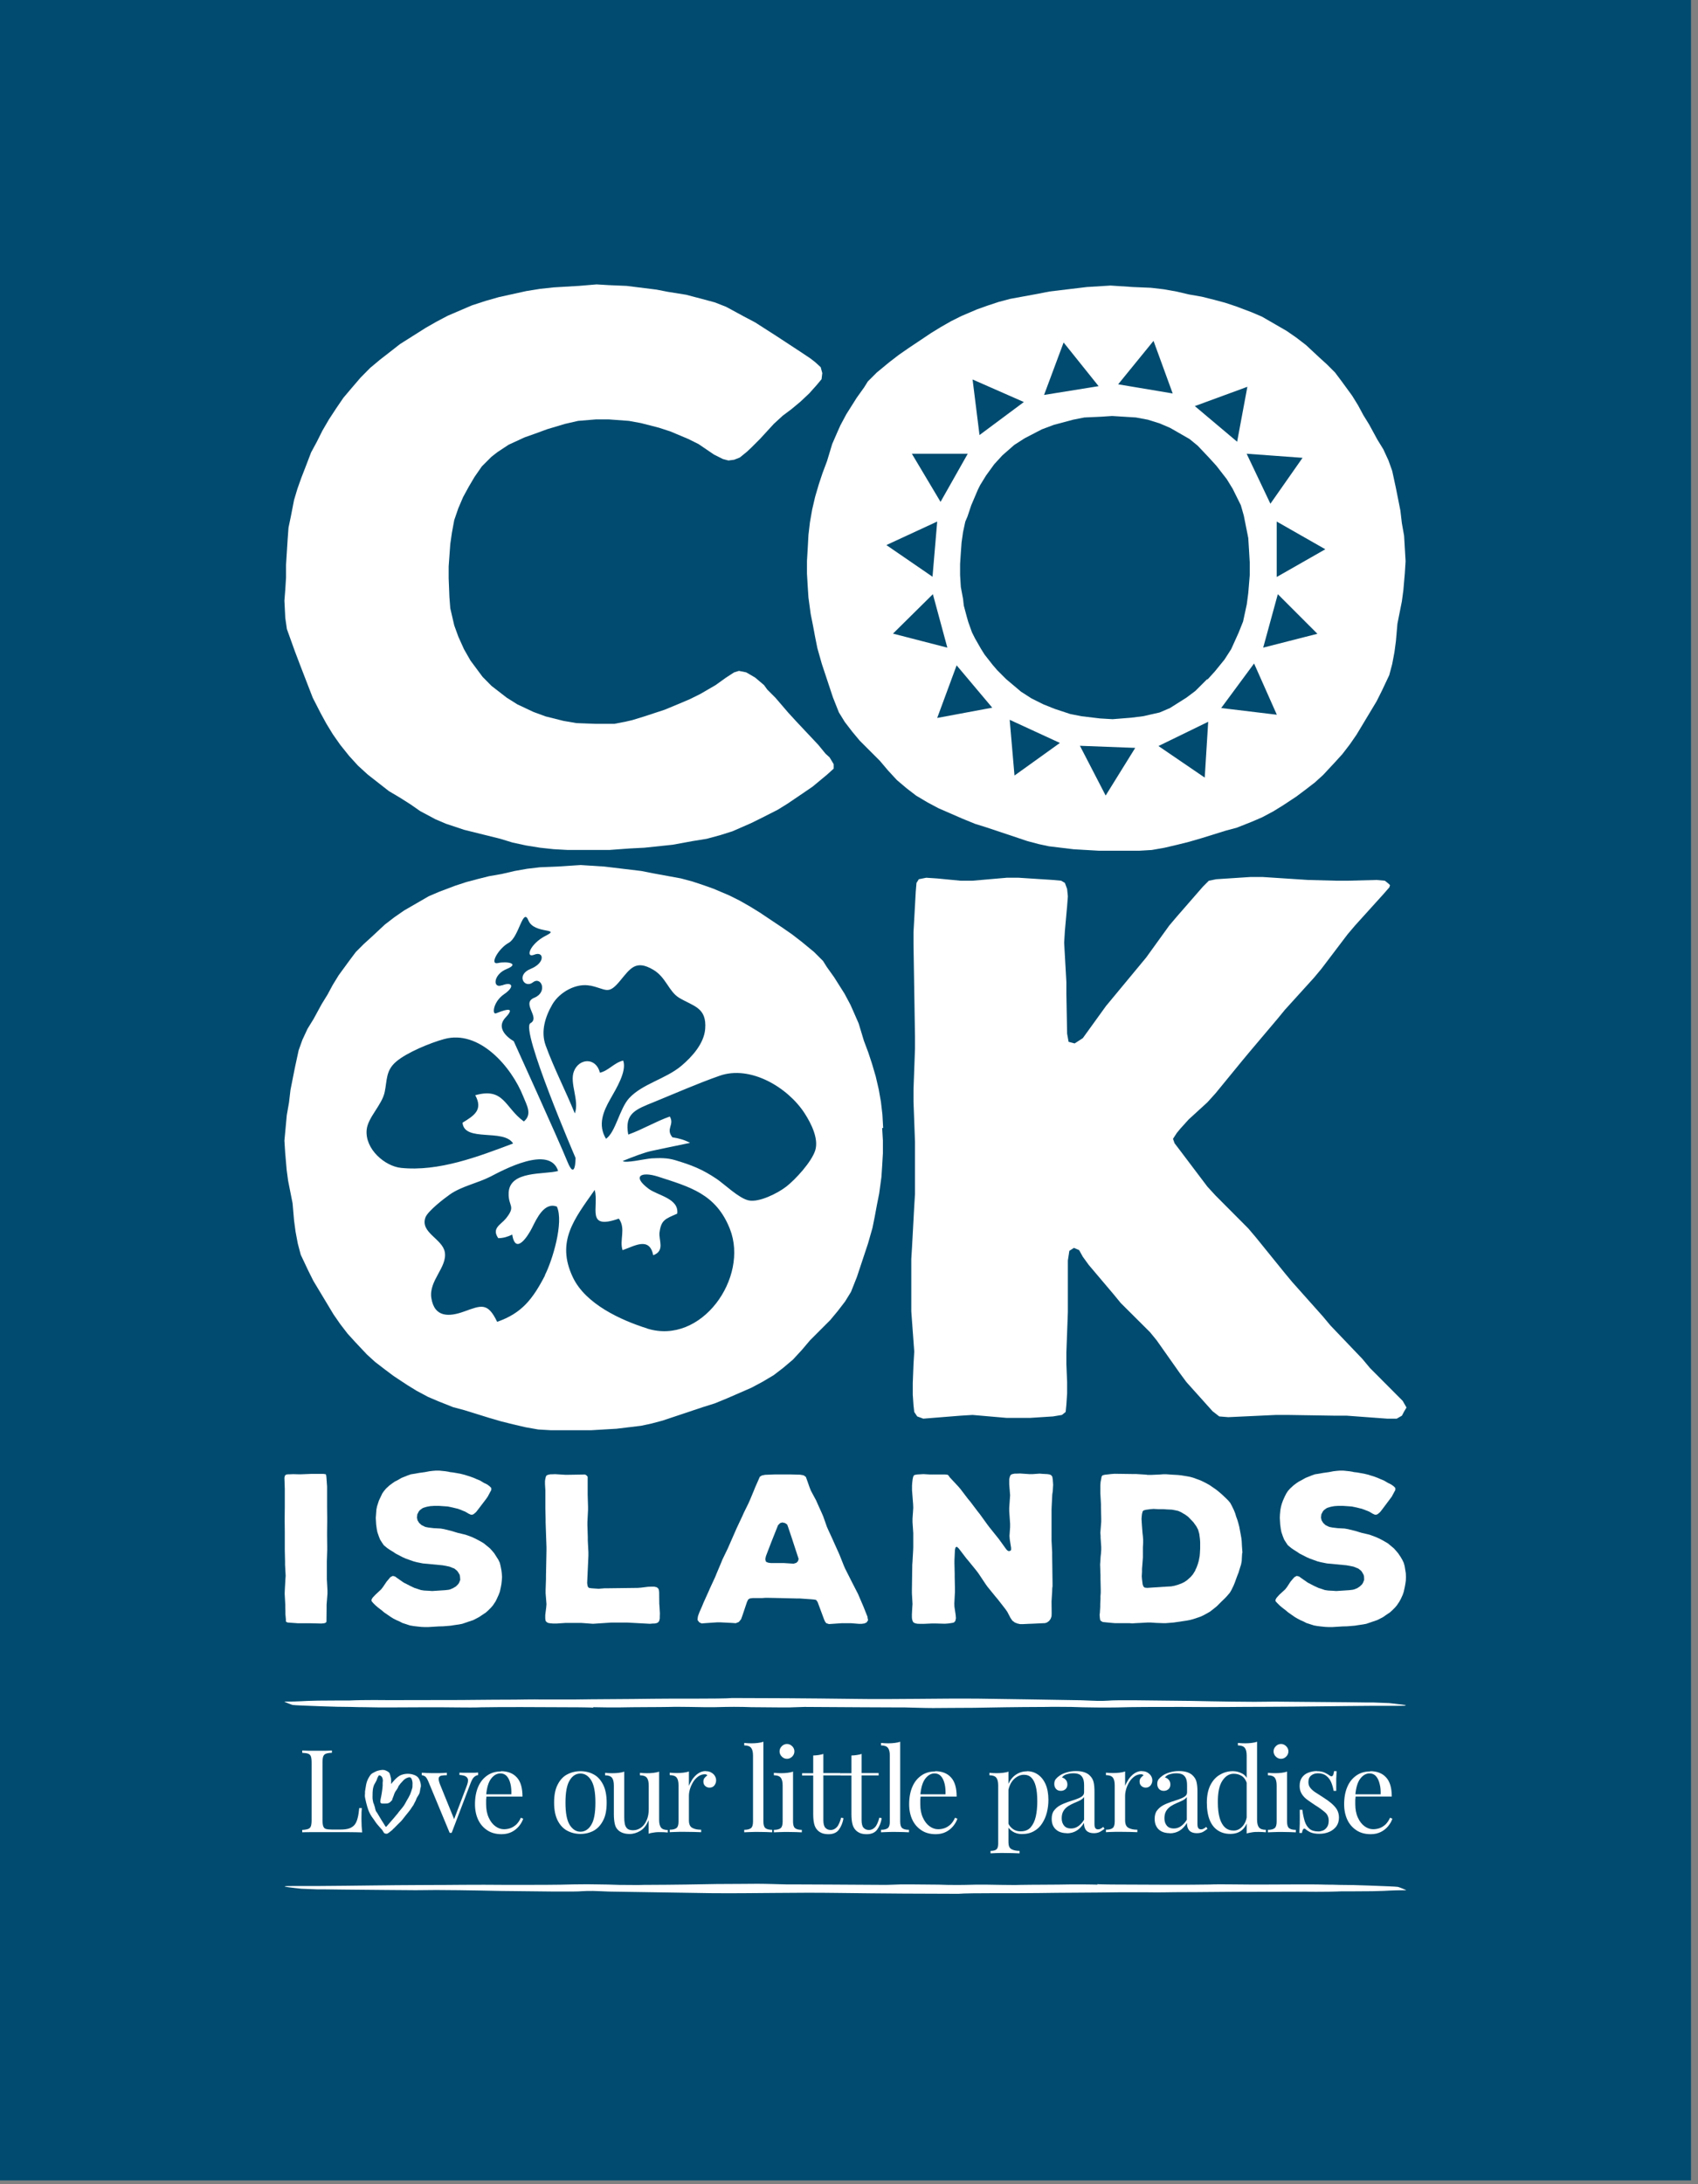 <svg width="182" height="234" viewBox="0 0 182 234" fill="none" xmlns="http://www.w3.org/2000/svg">
<rect x="0" y="0" width="182" height="234" fill="#808080" stroke="none"/>
<rect width="181.248" height="233.594" fill="#004B6F"/>
<g clip-path="url(#clip0_533_3253)">
<path d="M63.601 182.95C63.455 182.923 62.01 182.91 62.01 182.91C57.224 182.883 53.883 182.87 51.55 182.91C51.113 182.936 49.814 182.936 49.085 182.923C46.181 182.883 44.431 182.923 41.82 182.923C41.091 182.923 39.792 182.923 39.063 182.897C38.577 182.897 38.095 182.888 37.618 182.87C36.889 182.87 35.444 182.844 34.569 182.804C32.832 182.738 31.665 182.698 31.374 182.658C31.228 182.631 30.592 182.366 30.512 182.327C30.446 182.287 30.366 182.3 31.533 182.287C32.699 182.26 32.699 182.181 36.04 182.181H37.406C39.036 182.101 41.568 182.141 41.701 182.141C41.926 182.141 46.778 182.128 49.389 182.128C51.126 182.101 54.997 182.088 55.236 182.088C55.488 182.088 57.224 182.048 58.099 182.075C58.828 182.075 60.618 182.075 61.347 182.075C63.667 182.035 67.591 182.035 69.911 181.995C72.231 181.955 77.308 182.022 78.475 181.916C81.815 181.916 86.455 181.942 91.532 182.008C95.88 182.075 100.679 181.942 104.882 181.982C107.785 182.022 112.133 182.088 115.911 182.154C116.786 182.181 116.932 182.207 117.648 182.22C118.377 182.22 118.231 182.22 118.814 182.194C119.544 182.114 123.176 182.167 127.524 182.22C128.969 182.247 130.573 182.287 132.018 182.3C134.192 182.327 134.775 182.327 136.658 182.3C136.658 182.3 142.12 182.34 144.294 182.366C145.023 182.366 145.739 182.393 146.468 182.393H147.197C147.926 182.419 148.032 182.419 148.907 182.459C149.053 182.486 152.155 182.764 149.808 182.751H149.225C147.913 182.751 147.197 182.751 147.197 182.751C142.835 182.777 140.078 182.844 135.584 182.857C132.389 182.857 130.798 182.91 126.583 182.87C123.971 182.87 121.36 182.87 119.756 182.923C119.172 182.923 118.589 182.95 117.144 182.923C116.415 182.923 115.686 182.897 114.824 182.87C114.095 182.87 112.65 182.844 112.213 182.87C108.434 182.883 106.698 182.923 104.365 182.963C102.482 182.963 100.958 182.989 100.003 182.989C99.049 182.989 97.683 182.936 96.954 182.923C96.53 182.923 96.835 182.923 96.371 182.923C95.907 182.923 89.69 182.897 86.203 182.87C85.037 182.897 84.904 182.923 84.612 182.923C84.321 182.923 82.73 182.923 80.543 182.897L79.668 182.87C78.223 182.844 77.202 182.883 76.619 182.897C76.035 182.91 75.306 182.897 73.861 182.87C73.132 182.87 72.416 182.844 71.833 182.87C70.666 182.897 68.055 182.883 66.318 182.923C65.589 182.923 64.29 182.923 63.561 182.897" fill="white"/>
<path d="M117.601 201.856C117.747 201.882 119.192 201.895 119.192 201.895C123.977 201.922 127.318 201.935 129.651 201.895C130.089 201.869 131.388 201.869 132.117 201.882C135.02 201.922 136.77 201.882 139.381 201.882C140.111 201.882 141.41 201.882 142.139 201.909C142.625 201.909 143.107 201.918 143.584 201.935C144.313 201.935 145.758 201.962 146.633 202.002C148.369 202.068 149.536 202.108 149.828 202.147C149.973 202.174 150.61 202.439 150.689 202.479C150.756 202.519 150.835 202.505 149.669 202.519C148.502 202.545 148.502 202.625 145.161 202.625H143.796C142.165 202.704 139.633 202.664 139.501 202.664C139.275 202.664 134.423 202.678 131.812 202.678C130.075 202.704 126.204 202.717 125.966 202.717C125.714 202.717 123.977 202.757 123.102 202.731C122.373 202.731 120.584 202.731 119.854 202.731C117.535 202.77 113.611 202.77 111.291 202.81C108.971 202.85 103.894 202.784 102.727 202.89C99.386 202.89 94.746 202.863 89.669 202.797C85.321 202.731 80.522 202.863 76.32 202.824C73.416 202.784 69.068 202.717 65.29 202.651C64.415 202.625 64.269 202.598 63.554 202.585C62.825 202.585 62.97 202.585 62.387 202.611C61.658 202.691 58.026 202.638 53.677 202.585C52.233 202.558 50.628 202.519 49.184 202.505C47.009 202.479 46.426 202.479 44.544 202.505C44.544 202.505 39.082 202.466 36.908 202.439C36.179 202.439 35.463 202.413 34.734 202.413H34.005C33.276 202.386 33.169 202.386 32.294 202.346C32.149 202.32 29.047 202.041 31.393 202.055H31.976C33.289 202.055 34.005 202.055 34.005 202.055C38.366 202.028 41.123 201.962 45.617 201.948C48.812 201.948 50.403 201.895 54.619 201.935C57.23 201.935 59.842 201.935 61.446 201.882C62.029 201.882 62.612 201.856 64.057 201.882C64.787 201.882 65.516 201.909 66.377 201.935C67.106 201.935 68.551 201.962 68.989 201.935C72.767 201.922 74.504 201.882 76.837 201.842C78.719 201.842 80.244 201.816 81.198 201.816C82.153 201.816 83.518 201.869 84.247 201.882C84.671 201.882 84.367 201.882 84.831 201.882C85.294 201.882 91.512 201.909 94.998 201.935C96.165 201.909 96.297 201.882 96.589 201.882C96.881 201.882 98.472 201.882 100.659 201.909L101.534 201.935C102.979 201.962 104 201.922 104.583 201.909C105.166 201.895 105.895 201.909 107.34 201.935C108.069 201.935 108.785 201.962 109.368 201.935C110.535 201.909 113.147 201.922 114.883 201.882C115.612 201.882 116.911 201.882 117.641 201.909" fill="white"/>
<path d="M42.462 194.479C42.37 194.598 42.264 194.704 42.171 194.824C41.945 195.089 41.707 195.354 41.481 195.619C41.455 195.646 41.415 195.712 41.375 195.712C41.336 195.712 41.296 195.646 41.282 195.619C41.243 195.553 41.19 195.473 41.15 195.407C41.11 195.341 41.07 195.275 41.017 195.195C40.978 195.129 40.938 195.076 40.898 195.009C40.792 194.837 40.686 194.665 40.58 194.479C40.527 194.386 40.474 194.307 40.421 194.214C40.368 194.134 40.288 194.042 40.262 193.949C40.222 193.843 40.209 193.737 40.182 193.617C40.142 193.498 40.103 193.365 40.063 193.246C39.997 193.153 39.997 193.021 39.97 192.928C39.93 192.769 39.93 192.663 39.93 192.517C39.93 192.199 39.93 191.854 39.997 191.536C40.023 191.443 40.05 191.35 40.076 191.271C40.156 191.085 40.275 190.926 40.355 190.754C40.394 190.661 40.421 190.555 40.461 190.462C40.5 190.369 40.54 190.316 40.593 190.223C40.593 190.21 40.633 190.21 40.646 190.197C40.659 190.197 40.673 190.197 40.686 190.197C40.885 190.263 40.978 190.382 41.017 190.594C41.044 190.714 41.044 190.833 41.017 190.952C41.004 191.058 41.017 191.165 41.017 191.271C41.004 191.443 40.991 191.615 40.964 191.788C40.938 192.013 40.898 192.225 40.858 192.451C40.819 192.649 40.766 192.835 40.766 193.034C40.766 193.1 40.805 193.166 40.858 193.193C40.911 193.22 40.964 193.22 41.017 193.22C41.097 193.22 41.176 193.22 41.256 193.22C41.375 193.22 41.508 193.22 41.627 193.18C41.786 193.127 41.879 193.007 41.998 192.888C42.038 192.848 42.065 192.755 42.065 192.689C42.104 192.636 42.118 192.583 42.144 192.504C42.184 192.411 42.224 192.305 42.25 192.212C42.29 192.119 42.33 192 42.396 191.907C42.449 191.841 42.489 191.774 42.542 191.708C42.542 191.668 42.568 191.642 42.595 191.615C42.608 191.589 42.648 191.549 42.648 191.536C42.661 191.443 42.754 191.284 42.807 191.231C42.873 191.178 42.9 191.085 42.953 191.045C43.085 190.913 43.191 190.793 43.297 190.674C43.43 190.581 43.536 190.488 43.695 190.449C43.722 190.449 43.722 190.435 43.801 190.409C43.841 190.409 43.894 190.422 43.907 190.409C43.947 190.409 43.987 190.409 44 190.435C44.027 190.488 44.093 190.515 44.119 190.581C44.146 190.647 44.172 190.727 44.186 190.793C44.225 190.952 44.225 191.125 44.212 191.284C44.212 191.363 44.212 191.456 44.199 191.523C44.133 191.761 44.053 192 43.96 192.238C43.854 192.477 43.722 192.689 43.589 192.915C43.523 193.021 43.483 193.127 43.417 193.233C43.245 193.551 42.979 193.829 42.754 194.108C42.714 194.148 42.688 194.201 42.661 194.24C42.595 194.32 42.515 194.413 42.449 194.492L42.462 194.479ZM42.078 195.99C42.197 195.911 42.264 195.845 42.37 195.725C42.476 195.606 42.595 195.513 42.701 195.394C42.727 195.367 42.754 195.354 42.767 195.328C42.9 195.208 43.006 195.102 43.112 194.97C43.324 194.678 43.563 194.413 43.788 194.121C43.854 194.042 43.907 193.962 43.974 193.882C44.04 193.803 44.08 193.71 44.146 193.617C44.212 193.524 44.279 193.445 44.331 193.352C44.371 193.246 44.438 193.14 44.491 193.034C44.544 192.941 44.583 192.862 44.61 192.769C44.65 192.663 44.689 192.57 44.756 192.477C44.822 192.371 44.888 192.278 44.941 192.159C45.034 191.947 45.021 191.708 45.087 191.496C45.153 191.297 45.087 191.032 45.021 190.833C44.968 190.661 44.888 190.502 44.769 190.382C44.663 190.276 44.517 190.197 44.358 190.144C43.881 189.971 43.324 189.998 42.86 190.223C42.595 190.382 42.37 190.594 42.171 190.833C42.104 190.913 42.012 190.992 41.959 191.085C41.959 191.085 41.945 191.085 41.919 191.111V190.979C41.932 190.886 41.919 190.78 41.919 190.661C41.919 190.515 41.879 190.382 41.839 190.236C41.8 190.117 41.786 189.985 41.693 189.892C41.627 189.825 41.561 189.786 41.481 189.746C41.402 189.706 41.322 189.666 41.23 189.64C41.07 189.6 40.911 189.613 40.752 189.64C40.553 189.68 40.368 189.733 40.195 189.825C40.036 189.905 39.837 189.998 39.731 190.13C39.572 190.343 39.44 190.568 39.347 190.82C39.254 191.072 39.215 191.337 39.175 191.602C39.161 191.708 39.135 191.827 39.122 191.933C39.122 192.013 39.122 192.079 39.122 192.159C39.108 192.252 39.108 192.344 39.108 192.437C39.108 192.53 39.148 192.649 39.161 192.742C39.188 192.862 39.215 192.981 39.241 193.1C39.281 193.259 39.321 193.418 39.373 193.591C39.48 193.962 39.639 194.333 39.864 194.651C39.904 194.704 39.93 194.744 39.97 194.797C40.036 194.877 40.089 194.97 40.156 195.062C40.248 195.195 40.328 195.328 40.434 195.447L40.792 195.858C40.792 195.858 40.885 195.964 40.938 196.017C41.017 196.123 41.084 196.242 41.15 196.348C41.203 196.441 41.428 196.481 41.521 196.441C41.654 196.388 42.065 196.03 42.118 195.99H42.078Z" fill="white"/>
<path d="M35.574 187.535V187.787C35.296 187.787 35.084 187.827 34.938 187.88C34.792 187.933 34.699 188.039 34.646 188.172C34.593 188.317 34.567 188.543 34.567 188.848V194.986C34.567 195.278 34.593 195.503 34.646 195.649C34.699 195.795 34.792 195.901 34.938 195.941C35.084 195.981 35.296 196.007 35.574 196.007H36.476C36.86 196.007 37.178 195.967 37.417 195.888C37.655 195.808 37.854 195.676 38 195.503C38.146 195.331 38.252 195.092 38.331 194.787C38.411 194.496 38.464 194.124 38.504 193.7H38.782C38.756 193.952 38.742 194.297 38.742 194.721C38.742 194.88 38.742 195.105 38.756 195.397C38.756 195.689 38.795 195.994 38.822 196.312C38.398 196.299 37.921 196.285 37.404 196.285C36.873 196.285 36.409 196.285 35.998 196.285H35.296C35.017 196.285 34.699 196.285 34.368 196.285C34.036 196.285 33.705 196.285 33.36 196.285C33.016 196.285 32.697 196.285 32.393 196.299V196.047C32.671 196.034 32.883 195.994 33.029 195.941C33.175 195.888 33.267 195.795 33.321 195.649C33.374 195.503 33.4 195.278 33.4 194.986V188.848C33.4 188.543 33.374 188.317 33.321 188.172C33.267 188.026 33.175 187.933 33.029 187.88C32.883 187.827 32.671 187.8 32.393 187.787V187.535C32.565 187.535 32.79 187.548 33.069 187.562C33.347 187.562 33.652 187.562 33.97 187.562C34.262 187.562 34.54 187.562 34.832 187.562C35.11 187.562 35.349 187.548 35.548 187.535H35.574Z" fill="white"/>
<path d="M51.248 189.92V190.172C51.089 190.185 50.943 190.265 50.811 190.384C50.678 190.503 50.559 190.729 50.44 191.034L48.411 196.363H48.199L45.919 190.875C45.786 190.556 45.654 190.358 45.535 190.291C45.402 190.225 45.296 190.185 45.203 190.185V189.92C45.362 189.92 45.535 189.933 45.72 189.947C45.892 189.947 46.091 189.96 46.29 189.96C46.542 189.96 46.82 189.96 47.099 189.96C47.377 189.96 47.656 189.933 47.894 189.92V190.185C47.682 190.185 47.51 190.198 47.337 190.225C47.178 190.252 47.072 190.331 47.032 190.464C46.993 190.596 47.032 190.822 47.152 191.14L48.703 194.958L48.623 195.024L50.029 191.325C50.135 191.047 50.174 190.835 50.161 190.676C50.148 190.517 50.055 190.397 49.909 190.305C49.763 190.225 49.538 190.172 49.246 190.159V189.907C49.392 189.907 49.525 189.92 49.631 189.92C49.737 189.92 49.843 189.92 49.949 189.92C50.055 189.92 50.161 189.92 50.294 189.92C50.479 189.92 50.652 189.92 50.811 189.92C50.97 189.92 51.102 189.907 51.235 189.894L51.248 189.92Z" fill="white"/>
<path d="M53.695 189.754C54.424 189.754 54.994 189.979 55.392 190.417C55.803 190.854 56.002 191.544 56.002 192.472H51.627V192.233H54.809C54.822 191.835 54.795 191.451 54.716 191.119C54.636 190.775 54.504 190.496 54.331 190.297C54.159 190.099 53.92 189.993 53.642 189.993C53.258 189.993 52.926 190.178 52.635 190.563C52.343 190.947 52.17 191.544 52.104 192.366L52.144 192.419C52.131 192.538 52.117 192.684 52.104 192.83C52.104 192.976 52.104 193.121 52.104 193.281C52.104 193.837 52.197 194.328 52.383 194.726C52.568 195.137 52.807 195.442 53.099 195.654C53.39 195.866 53.695 195.972 54.013 195.972C54.265 195.972 54.49 195.932 54.716 195.853C54.941 195.773 55.14 195.64 55.339 195.468C55.524 195.283 55.697 195.044 55.829 194.739L56.081 194.845C55.988 195.123 55.843 195.375 55.63 195.64C55.418 195.892 55.166 196.105 54.848 196.264C54.53 196.423 54.172 196.502 53.761 196.502C53.165 196.502 52.661 196.37 52.237 196.091C51.813 195.813 51.481 195.442 51.256 194.964C51.03 194.487 50.911 193.93 50.911 193.294C50.911 192.565 51.03 191.941 51.256 191.424C51.481 190.894 51.813 190.496 52.237 190.205C52.661 189.913 53.151 189.78 53.708 189.78L53.695 189.754Z" fill="white"/>
<path d="M62.215 189.754C62.745 189.754 63.223 189.873 63.634 190.099C64.058 190.324 64.389 190.695 64.641 191.186C64.893 191.676 65.026 192.326 65.026 193.121C65.026 193.917 64.906 194.553 64.641 195.044C64.389 195.534 64.058 195.892 63.634 196.131C63.209 196.356 62.732 196.476 62.215 196.476C61.698 196.476 61.221 196.356 60.797 196.131C60.373 195.906 60.028 195.534 59.776 195.044C59.524 194.553 59.392 193.917 59.392 193.121C59.392 192.326 59.511 191.69 59.776 191.186C60.028 190.695 60.359 190.324 60.797 190.099C61.221 189.873 61.698 189.754 62.215 189.754ZM62.215 190.006C61.738 190.006 61.354 190.244 61.062 190.735C60.757 191.226 60.611 192.021 60.611 193.121C60.611 194.222 60.757 195.017 61.062 195.508C61.367 195.985 61.751 196.237 62.215 196.237C62.679 196.237 63.077 195.998 63.369 195.508C63.673 195.031 63.819 194.235 63.819 193.121C63.819 192.008 63.673 191.226 63.369 190.735C63.064 190.244 62.679 190.006 62.215 190.006Z" fill="white"/>
<path d="M70.648 189.798V194.968C70.648 195.34 70.714 195.618 70.847 195.79C70.979 195.963 71.231 196.056 71.576 196.056V196.321C71.324 196.294 71.059 196.281 70.807 196.281C70.568 196.281 70.343 196.281 70.117 196.321C69.892 196.347 69.693 196.387 69.521 196.453V194.995C69.309 195.525 69.017 195.91 68.646 196.135C68.275 196.361 67.89 196.48 67.493 196.48C67.201 196.48 66.949 196.44 66.737 196.361C66.525 196.281 66.339 196.162 66.207 196.016C66.048 195.857 65.942 195.631 65.888 195.366C65.835 195.101 65.796 194.783 65.796 194.385V191.283C65.796 190.912 65.729 190.633 65.597 190.461C65.464 190.288 65.212 190.196 64.855 190.196V189.93C65.12 189.957 65.371 189.97 65.623 189.97C65.875 189.97 66.087 189.957 66.313 189.93C66.538 189.904 66.737 189.864 66.909 189.798V194.664C66.909 194.915 66.922 195.154 66.962 195.366C67.002 195.578 67.082 195.751 67.214 195.883C67.347 196.016 67.559 196.082 67.864 196.082C68.182 196.082 68.474 195.976 68.725 195.79C68.977 195.605 69.176 195.326 69.322 194.982C69.468 194.65 69.534 194.266 69.534 193.842V191.283C69.534 190.912 69.468 190.633 69.335 190.461C69.203 190.288 68.951 190.196 68.593 190.196V189.93C68.858 189.957 69.11 189.97 69.362 189.97C69.614 189.97 69.826 189.957 70.051 189.93C70.276 189.904 70.475 189.864 70.648 189.798Z" fill="white"/>
<path d="M75.632 189.753C75.857 189.753 76.056 189.793 76.215 189.886C76.387 189.978 76.52 190.098 76.612 190.244C76.705 190.389 76.758 190.548 76.758 190.734C76.758 190.946 76.692 191.119 76.573 191.278C76.453 191.437 76.268 191.516 76.056 191.516C75.883 191.516 75.724 191.463 75.592 191.344C75.459 191.225 75.393 191.079 75.393 190.867C75.393 190.708 75.433 190.575 75.525 190.469C75.618 190.363 75.711 190.27 75.817 190.204C75.764 190.124 75.671 190.084 75.552 190.084C75.3 190.084 75.061 190.164 74.849 190.31C74.637 190.469 74.452 190.655 74.306 190.893C74.16 191.132 74.041 191.384 73.961 191.649C73.882 191.914 73.842 192.166 73.842 192.391V195.016C73.842 195.427 73.961 195.693 74.2 195.825C74.438 195.958 74.757 196.024 75.154 196.024V196.289C74.969 196.289 74.69 196.276 74.346 196.263C74.001 196.263 73.63 196.249 73.245 196.249C72.967 196.249 72.689 196.249 72.41 196.263C72.132 196.263 71.92 196.289 71.787 196.289V196.024C72.118 196.024 72.37 195.958 72.516 195.838C72.662 195.719 72.728 195.48 72.728 195.136V191.264C72.728 190.893 72.662 190.615 72.529 190.442C72.397 190.27 72.145 190.177 71.787 190.177V189.912C72.052 189.939 72.304 189.952 72.556 189.952C72.808 189.952 73.02 189.939 73.245 189.912C73.471 189.886 73.669 189.846 73.842 189.78V191.331C73.935 191.092 74.067 190.853 74.226 190.602C74.399 190.363 74.597 190.151 74.836 189.992C75.075 189.833 75.34 189.74 75.632 189.74V189.753Z" fill="white"/>
<path d="M81.825 186.595V195.146C81.825 195.491 81.892 195.73 82.037 195.849C82.183 195.968 82.422 196.034 82.766 196.034V196.3C82.621 196.3 82.409 196.286 82.13 196.273C81.852 196.273 81.56 196.26 81.269 196.26C80.977 196.26 80.698 196.26 80.42 196.273C80.128 196.273 79.916 196.3 79.77 196.3V196.034C80.102 196.034 80.354 195.968 80.5 195.849C80.645 195.73 80.712 195.491 80.712 195.146V188.08C80.712 187.708 80.645 187.43 80.513 187.258C80.38 187.085 80.128 186.992 79.77 186.992V186.727C80.036 186.754 80.287 186.767 80.539 186.767C80.791 186.767 81.003 186.754 81.229 186.727C81.441 186.701 81.653 186.661 81.825 186.595Z" fill="white"/>
<path d="M85.002 189.794V195.151C85.002 195.495 85.068 195.734 85.214 195.853C85.36 195.973 85.599 196.039 85.943 196.039V196.304C85.797 196.304 85.585 196.291 85.307 196.278C85.029 196.278 84.737 196.264 84.445 196.264C84.154 196.264 83.875 196.264 83.597 196.278C83.305 196.278 83.093 196.304 82.947 196.304V196.039C83.279 196.039 83.531 195.973 83.676 195.853C83.822 195.734 83.888 195.495 83.888 195.151V191.279C83.888 190.908 83.822 190.63 83.69 190.457C83.557 190.285 83.305 190.192 82.947 190.192V189.927C83.212 189.954 83.464 189.967 83.716 189.967C83.968 189.967 84.18 189.954 84.406 189.927C84.631 189.9 84.83 189.861 85.002 189.794ZM84.353 186.838C84.565 186.838 84.75 186.917 84.909 187.077C85.068 187.236 85.148 187.421 85.148 187.633C85.148 187.845 85.068 188.031 84.909 188.19C84.75 188.349 84.565 188.429 84.353 188.429C84.14 188.429 83.955 188.349 83.796 188.19C83.637 188.031 83.557 187.845 83.557 187.633C83.557 187.421 83.637 187.236 83.796 187.077C83.955 186.917 84.14 186.838 84.353 186.838Z" fill="white"/>
<path d="M88.251 187.886V189.954H90.08V190.206H88.251V194.992C88.251 195.377 88.317 195.655 88.463 195.814C88.609 195.973 88.794 196.053 89.046 196.053C89.298 196.053 89.51 195.947 89.696 195.748C89.881 195.549 90.027 195.204 90.16 194.727L90.412 194.793C90.332 195.27 90.16 195.681 89.921 196.013C89.683 196.344 89.298 196.503 88.808 196.503C88.529 196.503 88.291 196.464 88.118 196.397C87.946 196.331 87.774 196.225 87.641 196.092C87.455 195.907 87.336 195.681 87.27 195.416C87.204 195.151 87.164 194.806 87.164 194.369V190.219H85.971V189.967H87.164V188.071C87.376 188.071 87.575 188.045 87.76 188.018C87.946 187.992 88.118 187.952 88.277 187.899L88.251 187.886Z" fill="white"/>
<path d="M92.349 187.886V189.954H94.178V190.206H92.349V194.992C92.349 195.377 92.415 195.655 92.561 195.814C92.706 195.973 92.892 196.053 93.144 196.053C93.396 196.053 93.608 195.947 93.793 195.748C93.979 195.549 94.125 195.204 94.257 194.727L94.509 194.793C94.43 195.27 94.257 195.681 94.019 196.013C93.78 196.344 93.396 196.503 92.905 196.503C92.627 196.503 92.388 196.464 92.216 196.397C92.044 196.331 91.871 196.225 91.739 196.092C91.553 195.907 91.434 195.681 91.368 195.416C91.301 195.151 91.261 194.806 91.261 194.369V190.219H90.068V189.967H91.261V188.071C91.474 188.071 91.672 188.045 91.858 188.018C92.044 187.992 92.216 187.952 92.375 187.899L92.349 187.886Z" fill="white"/>
<path d="M96.488 186.595V195.146C96.488 195.491 96.555 195.73 96.701 195.849C96.846 195.968 97.085 196.034 97.43 196.034V196.3C97.284 196.3 97.072 196.286 96.793 196.273C96.515 196.273 96.223 196.26 95.932 196.26C95.64 196.26 95.362 196.26 95.083 196.273C94.791 196.273 94.579 196.3 94.434 196.3V196.034C94.765 196.034 95.017 195.968 95.163 195.849C95.308 195.73 95.375 195.491 95.375 195.146V188.08C95.375 187.708 95.308 187.43 95.176 187.258C95.043 187.085 94.791 186.992 94.434 186.992V186.727C94.699 186.754 94.951 186.767 95.203 186.767C95.454 186.767 95.666 186.754 95.892 186.727C96.104 186.701 96.316 186.661 96.488 186.595Z" fill="white"/>
<path d="M100.231 189.754C100.96 189.754 101.53 189.979 101.928 190.417C102.339 190.854 102.538 191.544 102.538 192.472H98.163V192.233H101.345C101.358 191.835 101.331 191.451 101.252 191.119C101.172 190.775 101.04 190.496 100.867 190.297C100.695 190.099 100.457 189.993 100.178 189.993C99.794 189.993 99.462 190.178 99.171 190.563C98.879 190.947 98.707 191.544 98.64 192.366L98.68 192.419C98.667 192.538 98.654 192.684 98.64 192.83C98.64 192.976 98.64 193.121 98.64 193.281C98.64 193.837 98.733 194.328 98.919 194.726C99.104 195.137 99.343 195.442 99.635 195.654C99.926 195.866 100.231 195.972 100.549 195.972C100.801 195.972 101.027 195.932 101.252 195.853C101.477 195.773 101.676 195.64 101.875 195.468C102.061 195.283 102.233 195.044 102.365 194.739L102.617 194.845C102.525 195.123 102.379 195.375 102.167 195.64C101.955 195.892 101.703 196.105 101.384 196.264C101.066 196.423 100.708 196.502 100.297 196.502C99.701 196.502 99.197 196.37 98.773 196.091C98.349 195.813 98.017 195.442 97.792 194.964C97.567 194.487 97.447 193.93 97.447 193.294C97.447 192.565 97.567 191.941 97.792 191.424C98.017 190.894 98.349 190.496 98.773 190.205C99.197 189.913 99.688 189.78 100.244 189.78L100.231 189.754Z" fill="white"/>
<path d="M108.092 189.794V197.391C108.092 197.749 108.198 197.987 108.41 198.106C108.623 198.226 108.914 198.292 109.285 198.292V198.557C109.1 198.557 108.848 198.544 108.53 198.531C108.212 198.531 107.867 198.517 107.496 198.517C107.244 198.517 106.992 198.517 106.74 198.531C106.488 198.531 106.303 198.557 106.17 198.557V198.292C106.462 198.292 106.674 198.239 106.806 198.133C106.926 198.027 106.992 197.828 106.992 197.523V191.279C106.992 190.907 106.926 190.629 106.793 190.457C106.661 190.284 106.409 190.191 106.051 190.191V189.926C106.316 189.953 106.568 189.966 106.82 189.966C107.072 189.966 107.284 189.953 107.509 189.926C107.721 189.9 107.933 189.86 108.106 189.794H108.092ZM110.068 189.754C110.505 189.754 110.903 189.873 111.247 190.112C111.592 190.351 111.87 190.695 112.069 191.146C112.268 191.597 112.374 192.167 112.374 192.83C112.374 193.281 112.321 193.718 112.215 194.156C112.109 194.593 111.937 194.978 111.711 195.336C111.486 195.694 111.194 195.972 110.836 196.171C110.478 196.383 110.041 196.489 109.537 196.489C109.153 196.489 108.808 196.396 108.53 196.211C108.251 196.025 108.053 195.813 107.96 195.548L108.079 195.375C108.198 195.601 108.357 195.8 108.583 195.959C108.808 196.118 109.073 196.197 109.405 196.197C109.869 196.197 110.227 196.051 110.478 195.76C110.73 195.468 110.916 195.084 111.022 194.606C111.128 194.129 111.181 193.585 111.181 193.002C111.181 192.339 111.128 191.796 111.022 191.385C110.916 190.96 110.757 190.655 110.545 190.443C110.333 190.231 110.068 190.138 109.749 190.138C109.352 190.138 108.98 190.311 108.649 190.642C108.318 190.974 108.106 191.477 108.013 192.154L107.867 191.981C107.96 191.279 108.212 190.735 108.609 190.351C109.02 189.966 109.511 189.767 110.081 189.767L110.068 189.754Z" fill="white"/>
<path d="M114.355 196.395C114.024 196.395 113.719 196.329 113.48 196.21C113.228 196.077 113.043 195.905 112.91 195.666C112.778 195.441 112.725 195.162 112.725 194.857C112.725 194.499 112.804 194.194 112.976 193.969C113.149 193.744 113.361 193.558 113.626 193.412C113.891 193.266 114.17 193.16 114.461 193.054C114.753 192.961 115.031 192.869 115.296 192.776C115.562 192.683 115.774 192.59 115.946 192.471C116.118 192.352 116.198 192.206 116.198 192.007V191.238C116.198 190.893 116.145 190.628 116.039 190.442C115.933 190.257 115.8 190.137 115.628 190.071C115.455 190.005 115.257 189.978 115.045 189.978C114.832 189.978 114.62 190.005 114.382 190.071C114.143 190.124 113.957 190.244 113.825 190.429C113.984 190.456 114.117 190.548 114.236 190.681C114.355 190.814 114.408 190.986 114.408 191.185C114.408 191.384 114.342 191.556 114.209 191.675C114.077 191.795 113.904 191.861 113.706 191.861C113.467 191.861 113.295 191.781 113.175 191.636C113.056 191.49 113.003 191.317 113.003 191.119C113.003 190.906 113.056 190.734 113.162 190.602C113.268 190.469 113.401 190.35 113.573 190.23C113.759 190.098 114.011 189.978 114.315 189.886C114.62 189.793 114.952 189.74 115.336 189.74C115.681 189.74 115.959 189.78 116.198 189.859C116.436 189.939 116.635 190.045 116.794 190.204C117.006 190.403 117.152 190.641 117.219 190.933C117.285 191.211 117.311 191.556 117.311 191.954V195.401C117.311 195.613 117.338 195.759 117.404 195.852C117.47 195.945 117.563 195.984 117.696 195.984C117.789 195.984 117.868 195.971 117.961 195.918C118.041 195.878 118.147 195.812 118.253 195.719L118.385 195.931C118.213 196.064 118.041 196.17 117.881 196.263C117.722 196.342 117.51 196.395 117.258 196.395C117.02 196.395 116.821 196.356 116.662 196.276C116.503 196.196 116.383 196.077 116.304 195.905C116.224 195.746 116.185 195.534 116.185 195.295C115.959 195.666 115.694 195.945 115.389 196.13C115.084 196.316 114.726 196.409 114.342 196.409L114.355 196.395ZM114.806 195.891C115.084 195.891 115.336 195.812 115.562 195.653C115.8 195.494 116.012 195.255 116.198 194.95V192.524C116.092 192.67 115.959 192.776 115.76 192.882C115.575 192.975 115.363 193.068 115.137 193.16C114.912 193.253 114.7 193.372 114.501 193.492C114.302 193.624 114.13 193.783 113.997 193.996C113.865 194.208 113.798 194.473 113.798 194.804C113.798 195.136 113.891 195.401 114.064 195.6C114.236 195.799 114.474 195.891 114.779 195.891H114.806Z" fill="white"/>
<path d="M122.384 189.752C122.61 189.752 122.809 189.791 122.968 189.884C123.127 189.977 123.273 190.096 123.365 190.242C123.458 190.388 123.511 190.547 123.511 190.733C123.511 190.945 123.445 191.117 123.326 191.276C123.193 191.435 123.021 191.515 122.809 191.515C122.636 191.515 122.477 191.462 122.345 191.343C122.212 191.223 122.146 191.077 122.146 190.865C122.146 190.706 122.186 190.574 122.278 190.467C122.358 190.361 122.464 190.269 122.57 190.202C122.517 190.123 122.424 190.083 122.305 190.083C122.053 190.083 121.814 190.163 121.602 190.308C121.39 190.467 121.205 190.653 121.059 190.892C120.913 191.13 120.794 191.382 120.714 191.647C120.635 191.913 120.595 192.165 120.595 192.39V195.015C120.595 195.426 120.714 195.691 120.953 195.824C121.191 195.956 121.51 196.023 121.907 196.023V196.288C121.722 196.288 121.443 196.275 121.099 196.261C120.754 196.261 120.383 196.248 119.998 196.248C119.72 196.248 119.441 196.248 119.163 196.261C118.885 196.261 118.673 196.288 118.54 196.288V196.023C118.885 196.023 119.123 195.956 119.269 195.837C119.415 195.718 119.481 195.479 119.481 195.134V191.263C119.481 190.892 119.415 190.613 119.282 190.441C119.15 190.269 118.898 190.176 118.54 190.176V189.911C118.805 189.937 119.057 189.95 119.309 189.95C119.561 189.95 119.773 189.937 119.998 189.911C120.224 189.884 120.422 189.844 120.595 189.778V191.329C120.688 191.091 120.82 190.852 120.979 190.6C121.152 190.361 121.35 190.149 121.589 189.99C121.828 189.831 122.093 189.738 122.384 189.738V189.752Z" fill="white"/>
<path d="M125.379 196.395C125.048 196.395 124.743 196.329 124.504 196.21C124.252 196.077 124.067 195.905 123.947 195.666C123.815 195.441 123.762 195.162 123.762 194.857C123.762 194.499 123.841 194.194 124.014 193.969C124.186 193.744 124.398 193.558 124.663 193.412C124.928 193.266 125.207 193.16 125.498 193.054C125.79 192.961 126.068 192.869 126.334 192.776C126.599 192.683 126.811 192.59 126.983 192.471C127.155 192.352 127.235 192.206 127.235 192.007V191.238C127.235 190.893 127.182 190.628 127.076 190.442C126.97 190.257 126.837 190.137 126.665 190.071C126.493 190.005 126.294 189.978 126.082 189.978C125.87 189.978 125.657 190.005 125.419 190.071C125.18 190.124 124.995 190.244 124.862 190.429C125.021 190.456 125.154 190.548 125.273 190.681C125.392 190.814 125.445 190.986 125.445 191.185C125.445 191.384 125.379 191.556 125.246 191.675C125.114 191.795 124.942 191.861 124.743 191.861C124.504 191.861 124.332 191.781 124.212 191.636C124.093 191.49 124.04 191.317 124.04 191.119C124.04 190.906 124.093 190.734 124.199 190.602C124.305 190.469 124.438 190.35 124.61 190.23C124.796 190.098 125.048 189.978 125.353 189.886C125.657 189.793 125.989 189.74 126.373 189.74C126.718 189.74 126.996 189.78 127.235 189.859C127.474 189.939 127.672 190.045 127.831 190.204C128.044 190.403 128.189 190.641 128.256 190.933C128.322 191.225 128.349 191.556 128.349 191.954V195.401C128.349 195.613 128.375 195.759 128.441 195.852C128.508 195.945 128.6 195.984 128.733 195.984C128.826 195.984 128.905 195.971 128.998 195.918C129.078 195.878 129.184 195.812 129.29 195.719L129.422 195.931C129.25 196.064 129.091 196.17 128.932 196.263C128.773 196.342 128.561 196.395 128.295 196.395C128.057 196.395 127.858 196.356 127.699 196.276C127.54 196.196 127.421 196.077 127.341 195.905C127.261 195.746 127.222 195.534 127.222 195.295C126.996 195.666 126.731 195.945 126.426 196.13C126.121 196.316 125.763 196.409 125.379 196.409V196.395ZM125.816 195.891C126.095 195.891 126.347 195.812 126.572 195.653C126.811 195.494 127.023 195.255 127.208 194.95V192.524C127.102 192.67 126.97 192.776 126.771 192.882C126.585 192.975 126.373 193.068 126.148 193.16C125.923 193.253 125.71 193.372 125.512 193.492C125.313 193.624 125.14 193.783 125.008 193.996C124.875 194.208 124.809 194.473 124.809 194.804C124.809 195.136 124.902 195.401 125.074 195.6C125.246 195.799 125.498 195.891 125.803 195.891H125.816Z" fill="white"/>
<path d="M132.14 189.75C132.498 189.75 132.843 189.843 133.161 190.015C133.479 190.188 133.691 190.479 133.797 190.904L133.638 191.023C133.519 190.678 133.347 190.426 133.095 190.267C132.843 190.108 132.565 190.029 132.233 190.029C131.743 190.029 131.345 190.28 131.014 190.784C130.682 191.288 130.523 192.057 130.536 193.118C130.536 193.781 130.603 194.337 130.735 194.788C130.868 195.226 131.053 195.557 131.305 195.783C131.557 196.008 131.862 196.114 132.233 196.114C132.604 196.114 132.896 195.968 133.174 195.663C133.453 195.372 133.625 194.934 133.678 194.351L133.824 194.523C133.758 195.146 133.559 195.637 133.227 195.968C132.896 196.3 132.445 196.472 131.875 196.472C131.358 196.472 130.921 196.353 130.536 196.101C130.152 195.849 129.86 195.478 129.661 194.987C129.463 194.497 129.356 193.873 129.356 193.118C129.356 192.362 129.489 191.739 129.741 191.235C130.006 190.731 130.337 190.36 130.775 190.121C131.199 189.869 131.663 189.75 132.154 189.75H132.14ZM134.739 186.595V194.947C134.739 195.319 134.805 195.597 134.937 195.769C135.07 195.942 135.322 196.034 135.68 196.034V196.3C135.428 196.273 135.163 196.26 134.911 196.26C134.672 196.26 134.447 196.26 134.222 196.3C133.996 196.339 133.797 196.366 133.625 196.432V188.08C133.625 187.708 133.559 187.43 133.426 187.258C133.294 187.085 133.042 186.992 132.684 186.992V186.727C132.949 186.754 133.201 186.767 133.453 186.767C133.705 186.767 133.917 186.754 134.142 186.727C134.367 186.701 134.566 186.661 134.739 186.595Z" fill="white"/>
<path d="M137.952 189.794V195.151C137.952 195.495 138.019 195.734 138.164 195.853C138.31 195.973 138.549 196.039 138.893 196.039V196.304C138.748 196.304 138.536 196.291 138.257 196.278C137.979 196.278 137.687 196.264 137.395 196.264C137.104 196.264 136.825 196.264 136.547 196.278C136.255 196.278 136.043 196.304 135.897 196.304V196.039C136.242 196.039 136.481 195.973 136.627 195.853C136.772 195.734 136.839 195.495 136.839 195.151V191.279C136.839 190.908 136.772 190.63 136.64 190.457C136.507 190.285 136.255 190.192 135.897 190.192V189.927C136.163 189.954 136.414 189.967 136.666 189.967C136.918 189.967 137.13 189.954 137.356 189.927C137.581 189.9 137.78 189.861 137.952 189.794ZM137.303 186.838C137.515 186.838 137.7 186.917 137.859 187.077C138.019 187.236 138.098 187.421 138.098 187.633C138.098 187.845 138.019 188.031 137.859 188.19C137.7 188.349 137.515 188.429 137.303 188.429C137.091 188.429 136.905 188.349 136.746 188.19C136.587 188.031 136.507 187.845 136.507 187.633C136.507 187.421 136.587 187.236 136.746 187.077C136.905 186.917 137.091 186.838 137.303 186.838Z" fill="white"/>
<path d="M141.157 189.753C141.488 189.753 141.767 189.806 141.992 189.912C142.217 190.018 142.39 190.124 142.496 190.204C142.774 190.429 142.933 190.283 142.986 189.753H143.265C143.251 189.978 143.238 190.257 143.225 190.575C143.225 190.893 143.225 191.317 143.225 191.861H142.946C142.893 191.556 142.814 191.264 142.695 190.973C142.575 190.681 142.403 190.442 142.164 190.257C141.939 190.071 141.634 189.978 141.263 189.978C140.971 189.978 140.733 190.058 140.534 190.217C140.335 190.376 140.242 190.615 140.242 190.933C140.242 191.185 140.322 191.397 140.468 191.569C140.613 191.742 140.812 191.914 141.051 192.06C141.289 192.206 141.555 192.378 141.833 192.564C142.151 192.763 142.429 192.961 142.681 193.174C142.933 193.386 143.145 193.611 143.291 193.85C143.437 194.102 143.517 194.393 143.517 194.725C143.517 195.109 143.41 195.427 143.225 195.679C143.026 195.931 142.774 196.13 142.456 196.263C142.138 196.395 141.793 196.462 141.409 196.462C141.223 196.462 141.051 196.448 140.892 196.422C140.733 196.395 140.574 196.356 140.428 196.289C140.348 196.249 140.255 196.196 140.176 196.143C140.083 196.09 140.004 196.024 139.924 195.958C139.844 195.891 139.765 195.891 139.699 195.958C139.632 196.024 139.579 196.17 139.553 196.369H139.274C139.288 196.104 139.301 195.785 139.314 195.401C139.327 195.016 139.314 194.513 139.314 193.89H139.593C139.646 194.354 139.738 194.751 139.844 195.109C139.951 195.454 140.123 195.719 140.348 195.918C140.574 196.117 140.905 196.21 141.316 196.21C141.475 196.21 141.647 196.17 141.82 196.104C141.992 196.024 142.125 195.905 142.244 195.732C142.363 195.56 142.416 195.335 142.416 195.043C142.416 194.685 142.284 194.38 142.019 194.155C141.753 193.929 141.422 193.677 141.011 193.425C140.719 193.24 140.441 193.041 140.176 192.855C139.911 192.67 139.699 192.458 139.54 192.206C139.38 191.954 139.301 191.675 139.301 191.344C139.301 190.973 139.38 190.668 139.553 190.429C139.725 190.191 139.951 190.018 140.229 189.912C140.507 189.806 140.812 189.74 141.13 189.74L141.157 189.753Z" fill="white"/>
<path d="M146.869 189.753C147.599 189.753 148.169 189.979 148.566 190.416C148.977 190.854 149.176 191.543 149.176 192.471H144.801V192.233H147.983C147.996 191.835 147.97 191.45 147.877 191.119C147.797 190.774 147.665 190.496 147.492 190.297C147.32 190.098 147.082 189.992 146.803 189.992C146.419 189.992 146.087 190.178 145.796 190.562C145.504 190.947 145.332 191.543 145.265 192.365L145.305 192.418C145.292 192.538 145.279 192.683 145.265 192.829C145.265 192.975 145.265 193.121 145.265 193.28C145.265 193.837 145.358 194.327 145.544 194.725C145.729 195.136 145.968 195.441 146.26 195.653C146.551 195.865 146.856 195.971 147.174 195.971C147.426 195.971 147.652 195.932 147.877 195.852C148.102 195.773 148.301 195.64 148.5 195.468C148.686 195.282 148.858 195.043 148.99 194.738L149.242 194.845C149.15 195.123 149.004 195.375 148.792 195.64C148.58 195.892 148.328 196.104 148.009 196.263C147.691 196.422 147.333 196.502 146.922 196.502C146.326 196.502 145.822 196.369 145.398 196.091C144.974 195.812 144.642 195.441 144.417 194.964C144.192 194.487 144.072 193.93 144.072 193.293C144.072 192.564 144.192 191.941 144.417 191.424C144.642 190.894 144.974 190.496 145.398 190.204C145.822 189.913 146.313 189.78 146.869 189.78V189.753Z" fill="white"/>
<path d="M33.309 157.905L32.301 157.945H31.944L31.413 157.931L31.082 157.945H30.91L30.684 157.971L30.552 158.064L30.485 158.303L30.525 159.522V161.418L30.512 162.611V162.956L30.525 164.176V166.072L30.552 167.265V167.623L30.618 168.829L30.591 169.187L30.525 170.381L30.512 170.739L30.578 171.919V172.25L30.591 172.581V172.939L30.644 173.496V173.708L30.711 173.775L30.843 173.828L31.944 173.907H33.309L34.436 173.934L34.741 173.907L34.926 173.841L34.993 173.735V173.496L35.006 172.277V171.919L35.099 170.739V170.381L35.032 169.187V167.265L35.072 166.072V165.714L35.059 164.534V164.176L35.072 162.956V162.611L35.059 161.418V159.257L35.032 158.899L34.993 158.329L34.966 158.077L34.926 157.945L34.674 157.905H33.309Z" fill="white"/>
<path d="M53.812 168.954L53.785 169.325L53.745 169.697L53.679 170.055L53.573 170.532L53.453 170.85L53.255 171.288L53.109 171.579L52.844 171.977L52.618 172.242L52.353 172.507L52.088 172.746L51.651 173.038L51.359 173.237L51.028 173.409L50.723 173.568L50.206 173.74L49.543 173.966L49.198 174.032L48.641 174.112L48.31 174.165L47.833 174.204L47.515 174.231L47.011 174.244L45.95 174.31H45.46L45.155 174.297L44.651 174.244L44.32 174.204L43.935 174.138L43.617 174.032L43.127 173.873L42.822 173.714L42.49 173.568L42.172 173.409L41.894 173.237L41.178 172.746L40.913 172.521L40.515 172.216L40.25 171.99L40.011 171.752L39.839 171.553L39.812 171.394L39.919 171.195L40.011 171.089L40.237 170.85L40.846 170.28L41.045 170.028L41.43 169.458L41.629 169.219L41.841 168.967L42.093 168.835L42.331 168.888L42.57 169.06L43.273 169.551L43.617 169.723L43.922 169.882L44.426 170.121L44.757 170.227L45.115 170.346L45.46 170.399L45.977 170.426L46.322 170.452L47.713 170.36L48.071 170.32L48.244 170.28L48.575 170.134L48.867 169.962L49.079 169.75L49.198 169.591L49.331 169.259L49.304 168.888L49.264 168.702L49.079 168.397L48.973 168.265L48.694 168.039L48.509 167.973L48.177 167.84L47.806 167.761L47.435 167.695L45.327 167.496L44.664 167.363L44.32 167.27L43.829 167.098L43.498 166.979L43.166 166.833L42.424 166.448L42.132 166.25L41.801 166.051L41.509 165.852L41.138 165.547L40.939 165.255L40.74 164.937L40.608 164.606L40.449 164.142L40.383 163.81L40.316 163.319L40.276 162.617L40.303 162.259L40.343 161.729L40.409 161.397L40.502 161.105L40.608 160.774L40.833 160.297L40.979 159.992L41.165 159.727L41.377 159.475L41.735 159.143L42.026 158.931L42.305 158.732L42.623 158.573L43.034 158.334L43.697 158.069L44.028 157.95L44.532 157.87L44.89 157.804L45.553 157.711L46.043 157.619L46.388 157.579L46.719 157.552H47.077L47.74 157.619L48.071 157.672L48.23 157.711L48.575 157.751L49.331 157.884L49.702 157.977L50.06 158.083L50.431 158.202L50.789 158.334L51.12 158.48L51.452 158.613L51.863 158.865L52.181 159.011L52.459 159.21L52.658 159.408V159.634L52.526 159.872L52.287 160.323L52.115 160.575L51.266 161.689L51.028 161.994L50.762 162.219L50.59 162.285L50.431 162.259L50.206 162.153L49.874 161.954L49.543 161.821L49.397 161.755L49.066 161.636L48.893 161.596L48.509 161.503L48.005 161.397L47.647 161.371L47.077 161.331H46.507L46.123 161.357L45.752 161.424L45.394 161.53L45.261 161.596L44.996 161.795L44.89 161.927L44.731 162.232L44.691 162.59L44.757 162.882L44.929 163.16L45.181 163.386L45.447 163.518L45.592 163.585L45.924 163.651L46.481 163.717L47.236 163.757L47.607 163.823L48.363 164.009L49.066 164.221L49.569 164.34L49.901 164.42L50.524 164.645L50.961 164.844L51.266 165.003L51.584 165.176L51.863 165.348L52.512 165.878L52.751 166.143L52.976 166.409L53.228 166.806L53.414 167.098L53.573 167.43L53.652 167.761L53.745 168.238L53.785 168.57L53.812 168.954Z" fill="white"/>
<path d="M70.73 172.848L70.717 173.206V173.405L70.651 173.67L70.518 173.83L70.359 173.896L70.134 173.936H69.962L69.657 173.962L67.204 173.83H65.547L63.559 173.962L62.286 173.869H60.642L59.635 173.936H59.303L58.985 173.909L58.746 173.869L58.587 173.776L58.481 173.644L58.442 173.379V173.034L58.548 172.186L58.574 171.854L58.481 170.687V170.343L58.521 169.163V168.818L58.574 166.113V165.769L58.481 163.077V162.719L58.455 161.553V159.67L58.415 159.007V158.676L58.442 158.477L58.508 158.198L58.587 158.066L58.746 157.999L58.985 157.946H59.171L59.502 157.933L60.576 157.999H60.934L62.498 157.973H62.723L62.869 158.066L62.989 158.212V160.134L63.028 161.42V161.765L62.962 163.051V163.409L63.002 164.681V165.039L63.068 166.312V166.67L62.935 169.587L62.962 169.812L62.989 169.918L63.028 170.024L63.134 170.117L63.4 170.157L64.155 170.21L64.818 170.157H65.176L68.344 170.117L68.702 170.091L69.458 169.998L69.802 169.985H70.134L70.399 170.051L70.558 170.184L70.624 170.343L70.651 170.581L70.664 171.814L70.691 172.172L70.73 172.848Z" fill="white"/>
<path d="M85.609 167.045L85.516 166.753L85.025 165.255L84.919 164.924L84.482 163.625L84.376 163.333L84.15 163.174L83.859 163.107L83.62 163.174L83.395 163.399L82.798 164.897L82.666 165.229L82.096 166.714L82.029 167.045L82.096 167.31L82.334 167.416L82.639 167.456H84.031L85.065 167.522L85.357 167.43L85.529 167.257L85.595 167.032L85.609 167.045ZM92.979 173.276L93.046 173.581L92.886 173.82L92.648 173.926L92.356 173.966H92.051L91.547 173.926L91.216 173.9H90.222L88.856 173.992L88.565 173.9L88.432 173.727L88.326 173.489L87.637 171.632L87.478 171.407L87.279 171.367L87.014 171.341L85.688 171.248H85.33L83.673 171.208L82.347 171.182H82.016L81.685 171.208H80.664L80.372 171.248L80.2 171.354L80.067 171.619L79.564 173.117L79.431 173.475L79.192 173.767L78.861 173.9L78.503 173.873L77.217 173.807H76.859L75.494 173.9L75.202 173.926L74.937 173.793L74.765 173.555L74.791 173.263L74.831 173.091L74.963 172.733L75.268 172.043L75.401 171.712L75.958 170.479L76.09 170.174L76.66 168.941L76.793 168.61L77.297 167.416L77.429 167.085L78.026 165.852L78.158 165.547L78.954 163.731L79.577 162.405L79.736 162.047L80.226 161.052L80.385 160.695L80.81 159.674L80.942 159.342L81.34 158.441L81.446 158.202L81.671 158.069L82.003 158.003L83.023 157.963H84.747L85.768 157.99L86.139 158.056L86.377 158.229L86.484 158.52L86.788 159.382L86.921 159.713L87.478 160.748L87.61 161.052L88.101 162.14L88.233 162.445L88.631 163.572L88.764 163.876L89.254 164.937L89.387 165.242L89.877 166.329L90.01 166.634L90.447 167.735L90.58 168.039L91.269 169.405L91.799 170.439L91.958 170.744L92.555 172.136L92.993 173.237L92.979 173.276Z" fill="white"/>
<path d="M112.722 161.414L112.709 161.758V165.033L112.775 166.306V166.664L112.815 169.58V169.952L112.788 170.137L112.775 170.509L112.709 171.569L112.722 172.842L112.709 173.16L112.616 173.425L112.444 173.664L112.218 173.823L112.02 173.889L111.715 173.903L110.588 173.956L110.23 173.969L109.686 173.995H109.328L109.037 173.929L108.772 173.823L108.507 173.624L108.308 173.332L107.976 172.696L107.777 172.404L106.929 171.317L106.704 171.052L105.842 169.991L105.643 169.713L104.874 168.56L104.675 168.294L103.814 167.234L103.588 166.969L102.766 165.895L102.568 165.709L102.422 165.775L102.355 166.041L102.302 167.154V167.499L102.329 168.613V168.957L102.355 170.204V170.548L102.289 171.781L102.302 172.139L102.435 173.028L102.462 173.372L102.395 173.664L102.249 173.823L102.09 173.863L101.825 173.903L101.653 173.929L101.268 173.956L100.261 173.929H99.903L99.002 173.969H98.644L98.312 173.956L98.074 173.903L97.888 173.797L97.808 173.637L97.755 173.425L97.742 173.266V172.935L97.782 172.206L97.808 171.848L97.742 170.681V170.336L97.782 167.632L97.808 167.287L97.875 166.107L97.888 165.762V164.237L97.808 163.071V162.713L97.888 161.546L97.875 161.188L97.782 159.995L97.755 159.65V159.133L97.782 158.802L97.822 158.47L97.875 158.232L97.941 158.072L98.074 158.006L98.312 157.966L98.975 157.927L99.638 157.966H101.295L101.56 157.993L101.666 158.072L101.799 158.271L102.727 159.266L102.952 159.531L103.761 160.592L103.986 160.857L104.808 161.944L105.02 162.209L105.815 163.309L106.014 163.575L106.863 164.635L107.075 164.9L107.87 166.001L108.043 166.16L108.228 166.173L108.374 166.067V165.828L108.228 164.9L108.202 164.542L108.268 163.601V163.243L108.175 161.891V161.546L108.268 160.194L108.241 159.849L108.175 159.027V158.47L108.241 158.192L108.334 158.006L108.493 157.927L108.758 157.874H108.957L109.328 157.86L110.323 157.927H110.681L111.423 157.874L111.754 157.9L112.258 157.927L112.51 157.966L112.656 158.033L112.788 158.192L112.841 158.497L112.855 158.696L112.881 159.067L112.841 159.756L112.788 160.101L112.722 161.414Z" fill="white"/>
<path d="M128.109 168.232L128.268 167.9L128.4 167.529L128.493 167.198L128.586 166.707L128.612 166.402L128.639 165.898V165.196L128.612 164.838L128.546 164.334L128.453 164.003L128.414 163.87L128.241 163.539L127.91 163.075L127.804 162.968L127.578 162.73L127.34 162.491L127.075 162.292L126.584 162.001L126.279 161.868L125.974 161.802L125.616 161.735L125.06 161.709L124.688 161.682H124.132L123.641 161.656L123.31 161.682L122.819 161.749L122.581 161.815L122.475 161.921L122.408 162.186L122.382 162.385L122.355 162.717L122.395 163.379L122.422 163.737L122.461 164.228L122.501 164.586L122.528 164.944V165.302L122.501 165.792V166.853L122.475 167.224L122.448 167.582L122.408 168.073V168.378L122.382 168.882L122.408 169.213L122.475 169.743L122.567 169.982L122.7 170.088L122.965 170.115L125.02 169.982L125.524 169.955L125.882 169.889L126.253 169.783L126.611 169.651L126.942 169.491L127.234 169.293L127.631 168.935L127.857 168.669L128.122 168.245L128.109 168.232ZM133.146 166.336L133.12 166.707L133.093 167.238L133.027 167.596L132.868 168.099L132.762 168.457L132.629 168.789L132.497 169.147L132.364 169.518L132.231 169.849L131.993 170.34L131.821 170.632L131.516 170.99L131.29 171.228L130.919 171.586L130.429 172.077L130.137 172.315L129.713 172.647L129.421 172.819L128.984 173.058L128.692 173.19L128.201 173.363L127.87 173.469L127.512 173.562L127.154 173.628L125.802 173.827L125.471 173.853L124.98 173.893H124.622L123.92 173.867L123.35 173.827H122.992L122.289 173.867L121.732 173.893L121.361 173.92L121.03 173.893H119.492L119.16 173.867L118.206 173.774L118.034 173.681L117.928 173.575L117.888 173.336L117.861 172.978L117.888 172.806L117.928 172.143V171.838L117.954 171.334V171.003L117.981 170.645V170.287L117.954 169.12V168.762L117.914 167.596L117.941 167.264L117.967 166.774L118.007 166.442L118.034 166.071V165.713L117.994 165.143L117.967 164.772V164.573L117.941 164.201L118.034 163.035V162.677L118.007 161.51V161.152L117.941 159.985V159.124L117.967 158.766L118.034 158.434L118.073 158.196L118.166 158.063L118.405 157.997L118.776 157.957L119.107 157.917L119.465 157.891L121.414 157.917H121.772L122.833 157.983L123.005 158.01H123.403L124.331 157.97L124.662 157.944H125.02L125.577 157.983L126.279 158.023L126.637 158.063L127.207 158.156L127.565 158.222L127.897 158.315L128.692 158.607L129.023 158.766L129.355 158.938L129.66 159.11L130.389 159.614L130.68 159.853L130.946 160.078L131.436 160.542L131.661 160.768L131.86 161.006L132.019 161.298L132.258 161.788L132.391 162.12L132.497 162.478L132.629 162.836L132.735 163.194L132.828 163.552L132.921 164.042L132.987 164.4L133.053 164.772L133.093 165.13L133.12 165.66L133.146 166.018L133.173 166.389L133.146 166.336Z" fill="white"/>
<path d="M143.619 157.552L143.287 157.579L142.929 157.619L142.452 157.711L141.789 157.804L141.431 157.87L140.928 157.95L140.596 158.069L139.933 158.334L139.509 158.573L139.204 158.732L138.913 158.931L138.634 159.143L138.276 159.475L138.051 159.727L137.878 159.992L137.719 160.297L137.507 160.774L137.388 161.105L137.308 161.397L137.242 161.729L137.189 162.259L137.176 162.617L137.216 163.319L137.282 163.81L137.348 164.142L137.507 164.606L137.64 164.937L137.839 165.255L138.038 165.547L138.409 165.852L138.7 166.051L139.019 166.25L139.31 166.448L140.066 166.833L140.397 166.979L140.729 167.098L141.206 167.27L141.564 167.363L142.227 167.496L144.321 167.695L144.692 167.761L145.077 167.84L145.408 167.973L145.581 168.039L145.872 168.265L145.978 168.397L146.151 168.702L146.204 168.888L146.217 169.259L146.084 169.591L145.978 169.75L145.753 169.962L145.475 170.147L145.143 170.28L144.958 170.32L144.613 170.36L143.221 170.452L142.863 170.426L142.359 170.399L142.001 170.346L141.657 170.227L141.325 170.121L140.808 169.882L140.503 169.723L140.172 169.551L139.469 169.06L139.231 168.888L138.979 168.835L138.74 168.967L138.515 169.219L138.316 169.458L137.945 170.028L137.746 170.28L137.123 170.85L136.911 171.089L136.818 171.195L136.712 171.394L136.725 171.553L136.911 171.752L137.149 171.99L137.415 172.216L137.812 172.521L138.077 172.746L138.78 173.237L139.072 173.409L139.376 173.568L139.708 173.714L140.013 173.873L140.503 174.032L140.835 174.138L141.206 174.204L141.537 174.244L142.054 174.297L142.359 174.31H142.85L143.91 174.244L144.414 174.231L144.719 174.204L145.209 174.165L145.541 174.112L146.084 174.032L146.442 173.966L147.105 173.74L147.609 173.568L147.927 173.409L148.258 173.237L148.537 173.038L148.974 172.746L149.239 172.507L149.505 172.242L149.73 171.977L149.995 171.579L150.154 171.288L150.353 170.85L150.459 170.532L150.565 170.055L150.631 169.697L150.684 169.325L150.698 168.954L150.684 168.57L150.631 168.238L150.552 167.761L150.459 167.43L150.3 167.098L150.128 166.806L149.862 166.409L149.637 166.143L149.398 165.878L148.762 165.348L148.471 165.176L148.166 165.003L147.861 164.844L147.41 164.645L146.8 164.42L146.469 164.34L145.952 164.221L145.249 164.009L144.494 163.823L144.122 163.757L143.38 163.717L142.823 163.651L142.492 163.585L142.333 163.518L142.068 163.386L141.829 163.16L141.657 162.882L141.59 162.59L141.63 162.232L141.789 161.927L141.895 161.795L142.16 161.596L142.293 161.53L142.651 161.424L143.022 161.357L143.393 161.331H143.977L144.547 161.371L144.891 161.397L145.408 161.503L145.779 161.596L145.952 161.636L146.283 161.755L146.442 161.821L146.774 161.954L147.105 162.153L147.33 162.259L147.476 162.285L147.662 162.219L147.927 161.994L148.166 161.689L149.001 160.575L149.186 160.323L149.425 159.872L149.558 159.634V159.408L149.359 159.21L149.067 159.011L148.762 158.865L148.338 158.613L148.007 158.48L147.675 158.334L147.33 158.202L146.946 158.083L146.601 157.977L146.217 157.884L145.475 157.751L145.117 157.711L144.958 157.672L144.626 157.619L143.977 157.552H143.619Z" fill="white"/>
<path d="M63.945 30.469L62.049 30.628L59.358 30.787L57.887 30.946L56.402 31.185L53.459 31.834L52.067 32.232L50.596 32.709L47.997 33.823L46.791 34.459L45.651 35.109L42.88 36.859L41.846 37.668L40.719 38.543L39.672 39.418L38.638 40.465L37.684 41.579L36.809 42.613L36.04 43.74L35.258 44.933L34.555 46.14L33.959 47.333L33.349 48.46L32.739 50.051L32.301 51.178L31.877 52.371L31.519 53.564L31.175 55.328L30.923 56.534L30.83 57.807L30.658 60.525V61.877L30.578 63.163L30.485 64.356L30.578 66.199L30.75 67.392L31.612 69.792L32.222 71.396L33.521 74.751L34.383 76.434L34.993 77.548L35.682 78.675L36.464 79.789L37.419 80.982L38.373 82.029L39.42 82.984L41.674 84.747L42.88 85.463L44.007 86.179L45.054 86.908L46.698 87.783L47.825 88.26L49.734 88.897L53.631 89.865L54.931 90.263L56.402 90.581L57.887 90.819L59.358 90.978L60.83 91.058H65.337L67.511 90.899L69.062 90.819L72.098 90.501L74.272 90.103L75.743 89.865L77.215 89.467L78.514 89.056L80.516 88.181L81.643 87.624L83.366 86.749L84.413 86.1L86.057 84.986L87.104 84.27L88.655 82.984L89.358 82.347V81.87L88.921 81.141L88.483 80.743L87.701 79.789L85.368 77.309L84.493 76.355L83.114 74.751L82.239 73.876L81.894 73.398L80.94 72.59L79.986 72.033L79.203 71.874L78.686 72.033L77.825 72.59L76.698 73.398L75.054 74.353L73.927 74.91L72.615 75.466L71.236 76.037L69.062 76.752L67.763 77.15L67.074 77.309L65.854 77.548H63.865L61.784 77.469L60.392 77.23L58.483 76.752L57.184 76.275L55.461 75.466L54.321 74.751L52.677 73.478L51.722 72.51L50.423 70.76L49.734 69.553L49.124 68.201L48.687 66.995L48.263 65.165L48.17 63.959L48.09 61.957V60.684L48.263 58.284L48.435 57.091L48.687 55.725L49.124 54.453L49.641 53.246L50.251 52.132L50.861 51.098L51.643 49.971L52.677 48.937L53.287 48.46L54.506 47.651L56.23 46.856L57.356 46.458L58.656 45.981L60.565 45.411L61.957 45.092L63.865 44.933H65.257L67.418 45.092L68.717 45.331L70.626 45.822L71.846 46.219L73.742 47.015L74.868 47.572L76.526 48.699L77.48 49.176L78.077 49.335L78.686 49.255L79.296 49.017L80.078 48.38L80.516 47.969L81.47 47.015L82.942 45.411L83.896 44.535L84.851 43.82L85.805 43.024L86.746 42.136L87.529 41.261L88.059 40.624L88.138 39.975L87.966 39.338L87.356 38.782L86.839 38.384L85.885 37.747L83.194 35.984L80.94 34.539L79.734 33.903L77.825 32.868L76.605 32.391L73.569 31.582L71.581 31.264L70.361 31.026L67.153 30.628L65.257 30.548L63.945 30.469Z" fill="white"/>
<path d="M134.039 93.955L130.367 94.194L129.571 94.353L128.935 94.989L126.138 98.198L125.329 99.152L122.85 102.586L118.542 107.783L116.063 111.217L115.188 111.787L114.538 111.615L114.379 110.74L114.3 106.51V105.224L114.061 100.995L114.141 99.709L114.379 97.071L114.459 96.037L114.379 95.241L114.141 94.591L113.743 94.353L112.868 94.273L109.183 94.035H107.91L104.238 94.353H102.952L100.473 94.114L99.28 94.035L98.484 94.194L98.233 94.591L98.153 95.559L97.914 99.868V101.154L98.073 111.058V112.344L97.914 116.732V118.018L98.073 122.327V127.922L97.994 129.208L97.755 133.61L97.676 134.883V140.478L97.994 144.8L97.914 146.152L97.835 148.154V149.427L97.914 150.554L97.994 151.27L98.312 151.747L98.962 151.986L102.952 151.667L104.238 151.588L107.91 151.906H110.389L112.868 151.747L113.822 151.588L114.22 151.27L114.3 150.474L114.379 149.268V148.074L114.3 146.152V144.879L114.459 140.557V135.042L114.618 134.008L115.108 133.689L115.665 133.928L116.063 134.644L116.699 135.519L119.337 138.635L120.132 139.603L123.261 142.718L123.977 143.593L126.456 147.107L127.172 148.074L129.969 151.19L130.685 151.747L131.653 151.826L136.77 151.588H138.042L143.08 151.667H144.352L148.674 151.986H149.708L150.265 151.667L150.517 151.19L150.755 150.792L150.344 150.076L146.831 146.55L146.036 145.595L142.602 142.002L141.794 141.034L138.519 137.362L137.724 136.407L134.609 132.562L133.8 131.608L130.287 128.081L129.412 127.127L126.456 123.216L125.899 122.486L125.727 122.009L126.138 121.373L126.535 120.895L127.41 119.928L129.412 118.098L130.287 117.13L133.164 113.617L133.959 112.662L136.929 109.149L137.724 108.181L140.839 104.747L141.635 103.793L144.432 100.107L145.241 99.152L148.276 95.798L148.913 95.069L148.992 94.83L148.833 94.671L148.435 94.353L147.547 94.273L144.511 94.353H143.239L140.203 94.273L135.325 93.955H134.039Z" fill="white"/>
<path d="M94.661 120.849L94.581 119.404L94.422 118.038L94.183 116.686L93.865 115.321L93.468 113.968L93.07 112.762L92.593 111.489L92.036 109.646L91.479 108.373L91.161 107.657L90.525 106.464L89.411 104.701L88.616 103.587L88.218 102.951L87.263 101.996L85.911 100.883L84.877 100.087L83.843 99.371L81.444 97.767L80.41 97.13L79.296 96.494L78.183 95.937L76.499 95.221L75.385 94.824L74.179 94.426L72.986 94.108L69.95 93.551L68.744 93.312L64.754 92.835L62.195 92.676L59.796 92.835L57.873 92.914L56.508 93.073L55.156 93.312L53.791 93.63L52.425 93.869L51.152 94.187L49.959 94.505L48.753 94.903L47.069 95.54L45.956 96.017L43.318 97.541L42.284 98.257L41.25 99.053L39.884 100.326L39.009 101.121L38.134 101.996L37.419 102.951L36.305 104.475L35.669 105.51L35.112 106.544L34.476 107.578L33.601 109.182L32.964 110.216L32.408 111.409L32.01 112.523L31.612 114.366L31.135 116.766L30.976 118.118L30.737 119.484L30.485 122.201L30.565 123.474L30.724 125.317L30.883 126.51L31.36 128.91L31.519 130.753L31.678 131.946L31.917 133.219L32.235 134.425L33.031 136.109L33.587 137.223L35.748 140.816L36.464 141.85L37.26 142.884L38.055 143.759L39.328 145.111L40.202 145.907L41.236 146.702L42.191 147.418L43.636 148.373L44.67 149.009L45.863 149.646L46.977 150.123L48.581 150.759L49.774 151.077L52.332 151.873L53.698 152.271L54.97 152.589L56.336 152.907L57.688 153.146L59.04 153.225H63.362L66.079 153.066L68.717 152.748L69.831 152.509L71.024 152.191L75.346 150.746L76.618 150.348L77.971 149.791L80.529 148.678L81.722 148.041L82.928 147.325L83.963 146.53L84.996 145.655L85.951 144.621L86.826 143.587L88.987 141.426L89.782 140.471L90.578 139.437L91.214 138.403L91.85 136.799L93.043 133.206L93.52 131.535L93.759 130.342L93.998 129.056L94.236 127.863L94.475 126.099L94.555 124.906L94.634 123.554V122.201L94.555 120.849H94.661ZM63.269 105.589C65.019 105.96 65.165 106.65 66.477 105.059C67.564 103.746 68.147 102.792 70.017 103.892C71.395 104.701 71.674 106.226 72.8 106.902C74.325 107.816 75.77 107.923 75.584 110.243C75.452 111.82 74.166 113.226 73.039 114.18C71.356 115.599 68.863 116.103 67.431 117.654C66.397 118.794 65.987 121.3 64.953 122.003C64.051 120.504 64.661 119.073 65.416 117.747C66.013 116.686 67.219 114.764 66.795 113.623C65.801 113.862 65.257 114.697 64.303 114.923C63.879 113.239 62.063 113.372 61.519 114.764C61.015 116.036 62.129 117.906 61.612 119.285C60.604 116.805 59.385 114.472 58.483 111.993C57.953 110.521 58.417 108.957 59.212 107.591C59.995 106.265 61.797 105.284 63.269 105.602M53.817 105.549C52.796 105.96 52.836 104.409 54.307 103.813C55.779 103.216 54.307 102.964 53.366 103.176C52.425 103.388 53.419 101.612 54.533 101.002C55.646 100.379 56.044 97.144 56.641 98.615C57.237 100.087 60.207 99.398 58.497 100.246C56.8 101.108 56.243 102.699 57.277 102.275C58.298 101.864 58.483 103.15 56.879 103.799C55.262 104.449 56.216 105.947 57.118 105.244C58.019 104.542 58.735 106.292 57.277 106.888C55.806 107.485 57.966 108.996 56.853 109.62C55.739 110.243 61.691 124.058 61.691 124.058C61.691 124.058 61.691 126.616 60.803 124.416C59.915 122.215 55.063 111.542 55.063 111.542C55.063 111.542 52.889 110.375 54.201 108.996C55.514 107.604 53.618 108.387 53.167 108.559C52.73 108.745 52.836 107.326 54.042 106.504C55.249 105.669 54.864 105.152 53.83 105.563M42.973 125.118C41.289 124.946 39.102 123.13 39.301 121.035C39.434 119.696 40.958 118.37 41.236 116.978C41.502 115.705 41.343 114.697 42.456 113.743C43.596 112.762 46.141 111.714 47.613 111.317C51.378 110.282 54.838 114.3 56.097 117.495C56.455 118.41 57.078 119.377 56.15 120.146C54.095 118.662 54.042 116.461 50.94 117.336C51.802 118.913 50.808 119.523 49.575 120.279C49.761 122.4 53.989 120.876 54.997 122.506C51.258 123.912 47.03 125.542 42.96 125.118M58.417 136.639C57.105 139.172 55.925 140.696 53.287 141.611C52.266 139.49 51.59 139.848 49.734 140.511C48.156 141.081 46.566 141.174 46.234 139.066C45.943 137.196 47.944 135.778 47.679 134.16C47.441 132.715 45.015 132.065 45.598 130.435C45.85 129.745 47.613 128.393 48.236 127.955C49.495 127.08 51.179 126.762 52.584 126.046C53.817 125.41 58.921 122.612 59.822 125.45C58.364 125.861 54.612 125.37 54.52 127.796C54.467 129.308 55.342 129.162 54.215 130.554C53.671 131.217 52.664 131.588 53.406 132.649C53.923 132.649 54.427 132.503 54.904 132.264C55.262 134.558 56.641 132.317 57.025 131.548C57.529 130.541 58.337 128.751 59.69 129.268C60.459 130.965 59.199 135.062 58.404 136.613M69.38 142.327C66.557 141.439 62.765 139.715 61.4 136.838C59.584 133.007 61.546 130.607 63.746 127.478C64.223 129.348 62.739 131.814 66.331 130.554C67.113 131.641 66.371 132.834 66.729 133.935C68.028 133.484 69.606 132.463 70.017 134.478C71.316 134.001 70.573 132.848 70.693 132.012C70.878 130.687 71.316 130.581 72.588 130.024C72.8 128.393 70.507 128.088 69.526 127.359C67.697 125.993 68.731 125.476 70.547 126.06C73.927 127.16 76.751 127.889 78.236 131.668C80.29 136.878 75.187 144.157 69.354 142.327M87.383 123.236C86.998 124.469 85.262 126.364 84.267 127.133C83.379 127.823 81.364 128.844 80.251 128.605C79.19 128.38 77.679 126.882 76.791 126.285C75.253 125.251 74.113 124.813 72.337 124.283C71.475 124.031 70.679 124.058 69.871 124.097C69.168 124.137 66.994 124.667 66.755 124.376C68.028 123.859 69.142 123.448 69.844 123.302C70.547 123.156 72.575 122.719 73.967 122.44C73.397 122.122 72.708 121.936 72.071 121.843C71.316 120.915 72.323 120.518 71.793 119.616C70.255 120.16 68.863 121.008 67.339 121.552C66.915 119.258 68.134 118.86 70.162 118.038C72.469 117.097 74.776 116.076 77.122 115.254C80.423 114.088 84.44 116.487 86.243 119.271C86.945 120.359 87.767 121.989 87.383 123.236Z" fill="white"/>
<path d="M150.498 57.4L150.259 56.048L150.1 54.695L149.623 52.296L149.225 50.453L148.828 49.339L148.271 48.133L147.635 47.099L146.76 45.494L146.123 44.46L145.567 43.426L144.93 42.392L143.817 40.867L143.101 39.913L142.226 39.038L141.351 38.242L139.986 36.969L138.952 36.174L137.918 35.458L135.279 33.933L134.166 33.456L132.482 32.82L131.276 32.422L130.083 32.104L128.81 31.785L127.445 31.547L126.079 31.229L124.727 30.99L123.362 30.831L121.44 30.751L119.04 30.592L116.482 30.751L112.491 31.229L111.285 31.467L108.249 32.024L107.056 32.342L105.85 32.74L104.736 33.138L103.053 33.854L101.939 34.411L100.826 35.047L99.791 35.683L97.392 37.288L96.358 38.004L95.324 38.799L93.972 39.913L93.017 40.867L92.62 41.504L91.824 42.617L90.711 44.381L90.074 45.574L89.756 46.29L89.2 47.563L88.643 49.406L88.165 50.678L87.768 51.871L87.37 53.224L87.052 54.589L86.813 55.955L86.654 57.307L86.575 58.752L86.495 60.105V61.457L86.575 62.823L86.654 64.016L86.893 65.779L87.131 66.972L87.37 68.245L87.609 69.438L88.086 71.122L89.279 74.715L89.915 76.319L90.552 77.353L91.347 78.388L92.142 79.342L94.303 81.503L95.178 82.537L96.133 83.571L97.167 84.447L98.201 85.242L99.407 85.958L100.6 86.594L103.159 87.708L104.524 88.265L105.797 88.662L110.118 90.108L111.312 90.426L112.425 90.665L115.063 90.983L117.781 91.142H122.102L123.455 91.062L124.807 90.824L126.172 90.505L127.445 90.187L128.81 89.79L131.369 88.994L132.562 88.676L134.166 88.039L135.279 87.562L136.473 86.926L137.507 86.289L138.952 85.335L139.906 84.619L140.94 83.823L141.815 83.028L143.088 81.662L143.883 80.787L144.678 79.753L145.394 78.719L147.555 75.126L148.112 74.012L148.907 72.329L149.225 71.135L149.464 69.863L149.623 68.669L149.782 66.826L150.259 64.427L150.419 63.234L150.578 61.391L150.657 60.118L150.498 57.4ZM139.614 49.047L136.168 53.966L133.622 48.61L139.601 49.047H139.614ZM133.702 41.424L132.602 47.324L128.068 43.506L133.702 41.437V41.424ZM123.64 36.519L125.695 42.153L119.849 41.172L123.64 36.519ZM114.003 36.691L117.754 41.371L111.908 42.312L114.003 36.691ZM109.747 43.068L104.988 46.608L104.246 40.655L109.734 43.068H109.747ZM103.729 48.61L100.812 53.767L97.737 48.61H103.742H103.729ZM95.006 58.394L100.454 55.875L99.951 61.788L95.006 58.394ZM95.722 67.874L99.99 63.658L101.541 69.385L95.735 67.887L95.722 67.874ZM100.454 76.916L102.536 71.281L106.354 75.816L100.454 76.916ZM108.74 83.094L108.223 77.115L113.605 79.594L108.726 83.094H108.74ZM118.51 85.229L115.752 79.899L121.678 80.124L118.51 85.229ZM129.128 83.306L124.17 79.925L129.5 77.327L129.128 83.32V83.306ZM129.394 72.753L128.121 74.026L127.166 74.742L125.403 75.855L124.29 76.332L122.527 76.73L121.254 76.889L119.252 77.049L117.9 76.969L115.898 76.73L114.705 76.492L113.022 75.935L111.829 75.457L110.556 74.821L109.442 74.105L107.838 72.753L106.884 71.798L106.407 71.242L105.532 70.128L105.134 69.491L104.498 68.378L104.179 67.741L103.782 66.628L103.623 66.071L103.305 64.878L103.225 64.162L102.986 62.889L102.907 61.616V60.423L102.986 59.23L103.066 58.116L103.225 57.002L103.464 55.889L103.702 55.332L104.1 54.139L104.816 52.455L105.054 51.977L105.691 50.943L106.566 49.737L107.441 48.782L108.713 47.669L109.827 46.953L111.669 45.998L112.942 45.521L115.023 44.964L116.23 44.725L117.993 44.646L119.199 44.566L121.758 44.725L123.03 44.964L124.303 45.362L125.417 45.839L127.498 47.032L128.373 47.748L129.579 49.021L130.375 49.896L131.488 51.328L132.124 52.362L132.999 54.125L133.317 55.239L133.795 57.639L133.874 58.911L133.954 60.264V61.616L133.795 63.538L133.636 64.745L133.238 66.588L132.761 67.781L131.965 69.544L131.249 70.658L130.215 71.931L129.42 72.806L129.394 72.753ZM130.892 75.855L134.418 71.082L136.857 76.571L130.905 75.855H130.892ZM135.399 69.372L136.963 63.658L141.205 67.9L135.386 69.385L135.399 69.372ZM136.844 61.802V55.875L142.054 58.845L136.844 61.815V61.802Z" fill="white"/>
</g>
<defs>
<clipPath id="clip0_533_3253">
<rect width="120.224" height="172.394" fill="white" transform="translate(30.488 30.469)"/>
</clipPath>
</defs>
</svg>
